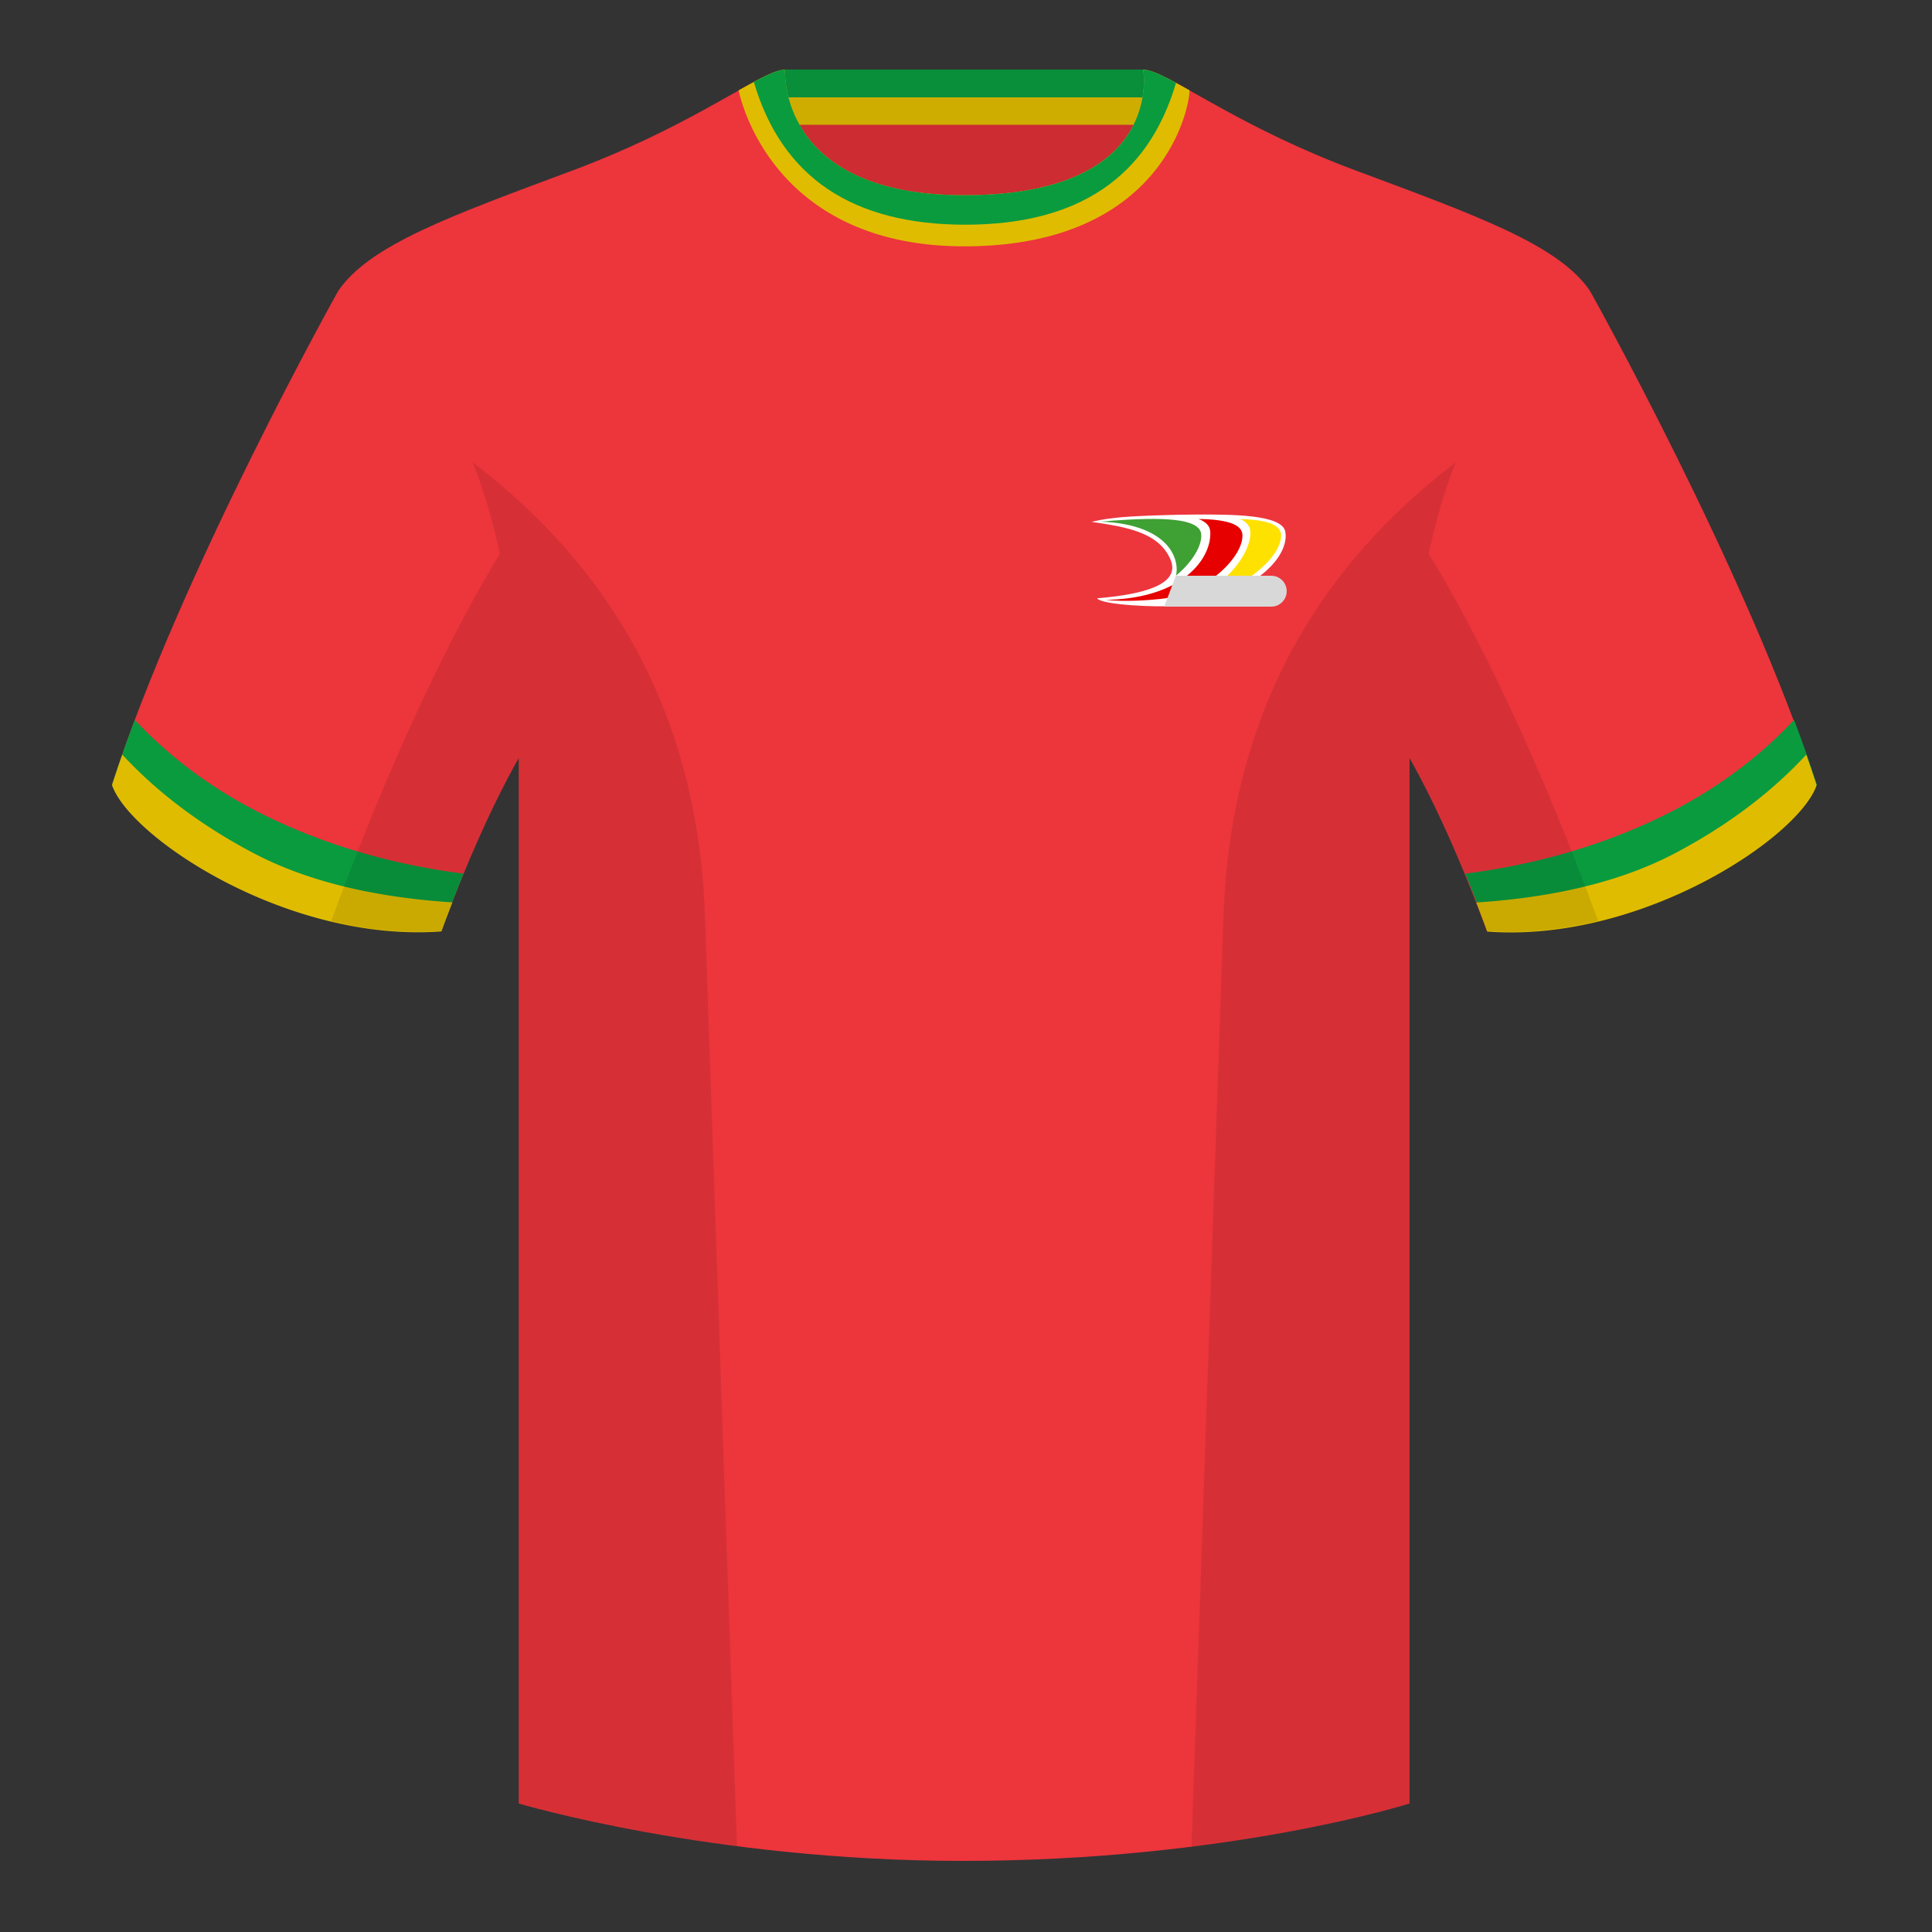 <?xml version="1.0" encoding="UTF-8"?><svg height="500" viewBox="0 0 500 500" width="500" xmlns="http://www.w3.org/2000/svg"><rect x="0" y="0" width="500" height="500" fill="#333333" stroke="none"/><g fill="none" fill-rule="evenodd"><path d="M203.006 109.193h93.643V21.898h-93.643z" fill="#cc2c32"/><path d="M202.867 32.198h93.458v-14.2h-93.458z" fill="#098e3a"/><g fill="#ed353c"><path d="M87.55 75.26s-40.762 72.8-58.547 127.77c4.445 13.375 45.208 40.86 85.232 37.885 13.34-36.4 24.46-52 24.46-52S141.658 93.83 87.55 75.26M411.476 75.26s40.762 72.8 58.547 127.77c-4.445 13.375-45.208 40.86-85.232 37.885-13.34-36.4-24.46-52-24.46-52S357.368 93.83 411.476 75.26"/><path d="M249.514 57.706c-50.082 0-47.798-39.47-48.742-39.14-7.516 2.618-24.133 14.936-52.439 25.495-31.873 11.885-52.626 19.315-60.782 31.2 11.114 8.915 46.694 28.97 46.694 120.345v271.14S183.903 481.6 249.13 481.6c68.929 0 115.648-14.855 115.648-14.855v-271.14c0-91.375 35.58-111.43 46.7-120.345-8.157-11.885-28.91-19.315-60.783-31.2-28.36-10.577-44.982-22.92-52.478-25.511-.927-.318 4.177 39.156-48.703 39.156z"/></g><path d="M119.982 226.098a407.766 407.766 0 0 0-5.75 14.815c-40.024 2.975-80.787-24.51-85.232-37.885 1.757-5.43 3.739-11.036 5.883-16.728 10.27 10.965 22.741 19.794 37.414 26.489 14.658 6.687 30.553 11.123 47.685 13.31zM379.205 226.098c17.131-2.186 33.026-6.622 47.684-13.31 14.673-6.694 27.145-15.523 37.414-26.488 2.145 5.692 4.126 11.297 5.884 16.728-4.445 13.375-45.208 40.86-85.233 37.885a407.768 407.768 0 0 0-5.75-14.815z" fill="#0a9b3f"/><path d="M467.461 195.302a338.826 338.826 0 0 1 2.668 7.9c-4.445 13.375-45.208 40.86-85.232 37.885a426.405 426.405 0 0 0-2.836-7.52c20.795-1.358 37.993-5.637 51.595-12.837 13.428-7.11 24.696-15.585 33.805-25.428zM31.655 195.302c9.103 9.828 20.36 18.291 33.772 25.392 13.611 7.205 30.824 11.485 51.64 12.84a426.42 426.42 0 0 0-2.835 7.516C74.208 244.025 33.445 216.54 29 203.165c.836-2.584 1.723-5.209 2.655-7.863zM249.576 63.752c51.479 0 58.279-35.895 58.279-40.38-5.772-3.24-9.728-5.345-12.008-5.345 0 0 5.881 32.495-46.335 32.495-48.52 0-46.336-32.495-46.336-32.495-2.28 0-6.235 2.105-12.002 5.345 0 0 7.368 40.38 58.402 40.38" fill="#e0bc00"/><path d="M202.867 32.298h93.458v-7.1h-93.458z" fill="#cead00"/><path d="M195.09 21.208c3.69-1.982 6.365-3.181 8.086-3.181 0 0-2.185 32.495 46.336 32.495 52.216 0 46.335-32.495 46.335-32.495 1.785 0 4.597 1.29 8.504 3.405-7.174 24.48-25.349 36.72-54.523 36.72-29.263 0-47.51-12.314-54.738-36.944z" fill="#0a9b3f"/><g><path d="M303.181 156.837c20.1-1.685 30.705-12.322 29.454-19.244-.82-4.543-14.346-4.435-22.857-4.435-5.885 0-17.201.368-21.16.86-3.96.49-3.532.49-6.126 1.037 8.83 1.31 17.283 2.61 20.384 9.644 2.439 5.532-3.875 8.911-18.941 10.137 1.227 1.794 15.654 2.302 19.246 2.001z" fill="#fff"/><path d="M303.181 156.122c11.777-1.233 20.836-12.373 20.4-18.604-.1-1.436-1.038-2.47-2.615-3.194 6.16.174 10.374 1.219 10.568 3.998.393 5.622-9.475 14.146-20.917 16.711-2.483.557-5.034.985-7.436 1.089z" fill="#ffe100"/><path d="M286.24 155.27c.922-.037 1.875-.089 2.86-.157 18.046-1.259 24.552-11.24 24.107-17.595-.102-1.462-1.186-2.5-3.015-3.212 6.579.109 11.14 1.122 11.342 4.016.393 5.622-9.199 15.397-21.247 16.693-3.16.34-9.052.752-14.046.254z" fill="#e70000"/><path d="M284.749 135.011c1.126-.114 2.283-.211 3.463-.294 12.12-.847 22.36-.764 22.666 3.605.207 2.95-2.317 7.168-6.514 10.632.287-1.431.194-2.907-.33-4.43-2.045-5.937-9.495-9.255-19.285-9.513z" fill="#3fa033"/><g fill="#d8d8d8" transform="translate(279 124)"><path d="M25.302 25H50v8H22.302z"/><circle cx="50" cy="29" r="4"/></g></g><path d="M413.584 238.323c-9.287 2.238-19.064 3.316-28.798 2.592-8.197-22.369-15.557-36.883-20.012-44.748v270.577s-21.102 6.71-55.867 11.11l-.544-.059c1.881-54.795 5.722-166.47 8.277-240.705 2.055-59.755 31.084-95.29 60.099-117.44-2.676 6.78-5.072 14.606-7 23.667 7.354 11.852 24.436 42.069 43.831 94.964l.014.042zM190.717 477.795c-34.248-4.401-56.477-11.05-56.477-11.05V196.171c-4.456 7.867-11.813 22.38-20.01 44.743-9.632.716-19.308-.332-28.51-2.523.005-.033.012-.065.02-.097 19.377-52.848 36.305-83.066 43.61-94.944-1.93-9.075-4.328-16.912-7.007-23.701 29.015 22.15 58.044 57.685 60.1 117.44 2.554 74.235 6.395 185.91 8.276 240.705z" fill="#000" fill-opacity=".1"/></g></svg>